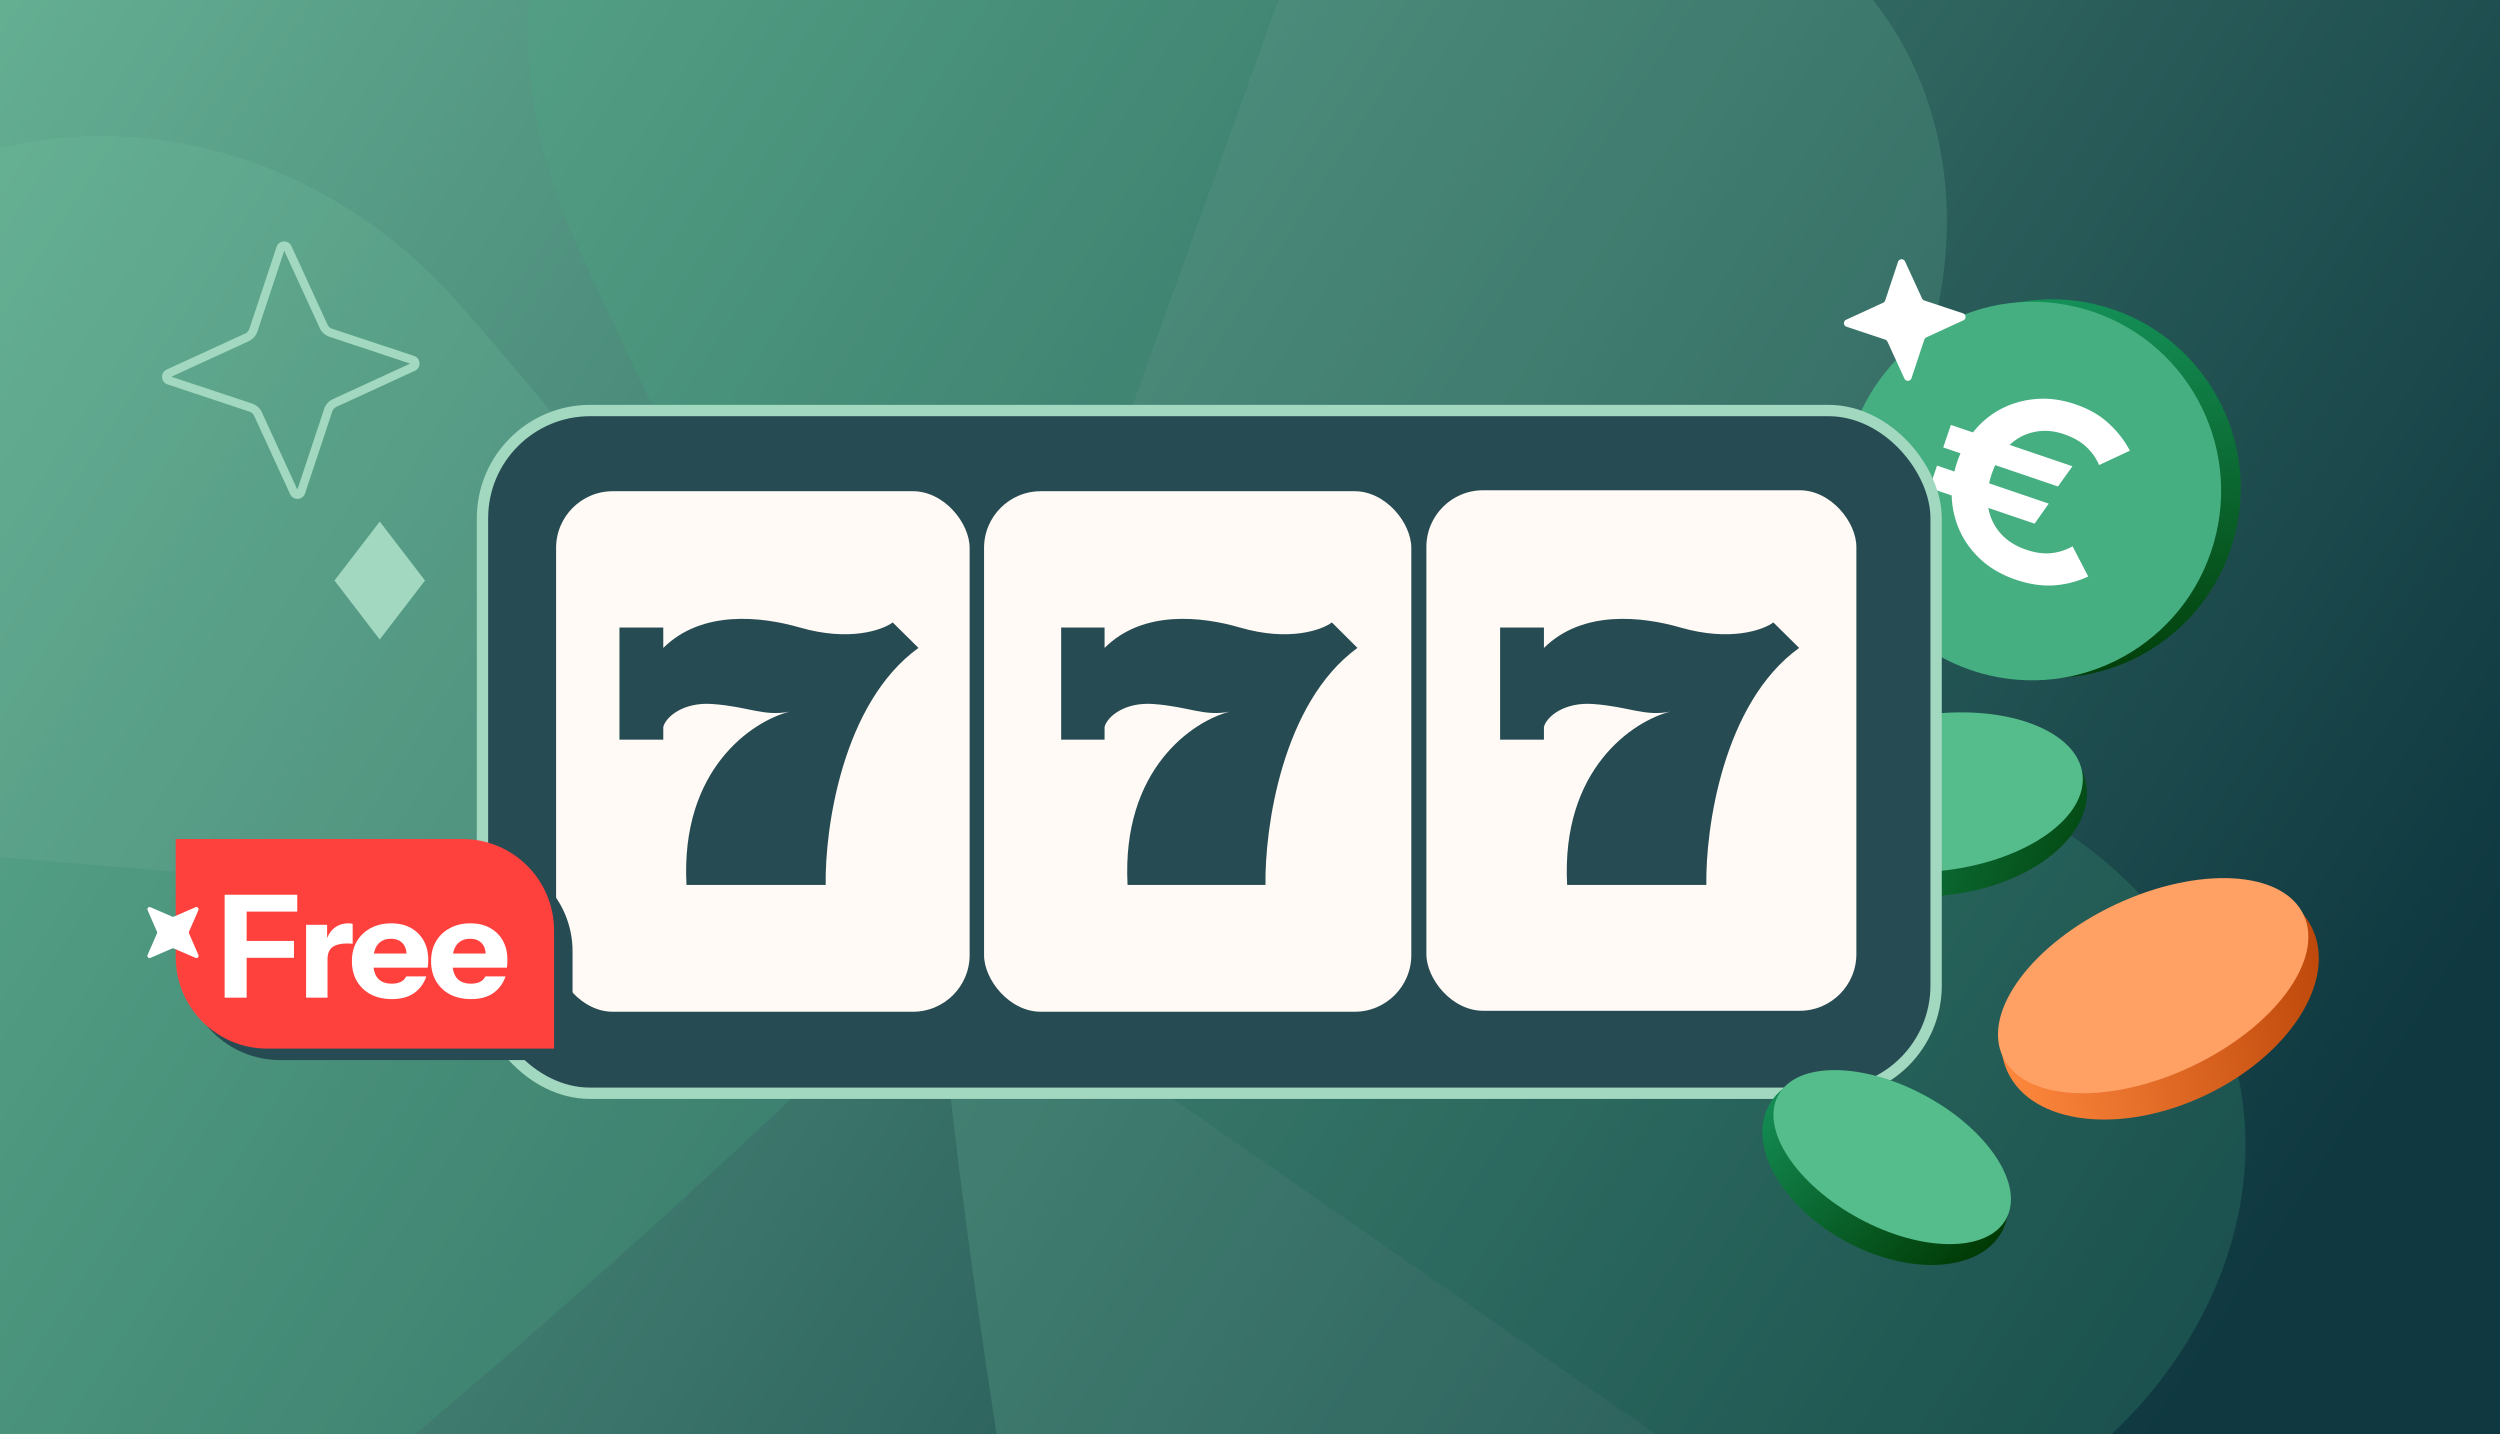 <svg width="441" height="253" fill="none" xmlns="http://www.w3.org/2000/svg"><rect width="100%" height="100%" fill="#808080" stroke="none"/><g clip-path="url(#a)"><path fill="#A2D7C0" d="M0 0H441V253H0z"/><path fill="url(#b)" d="M-1 -2H441V253H-1z"/><g style="mix-blend-mode:overlay" opacity=".2"><path d="M-19.095 149.601c-31.273 10.748-51.438 59.893-33.077 96.212 18.36 36.319 74.04 49.006 115.848 15.052 38.527-31.289 102.782-90.667 103.202-95.69l-185.973-15.574z" fill="#45AF81"/><path d="M-19.095 149.6c-29.049-15.8-40.759-67.614-16.614-100.373 24.146-32.76 81.16-36.01 116.739 4.426 32.785 37.26 86.27 106.499 85.849 111.522L-19.095 149.6z" fill="#73C3A1"/><path d="M319.446 271.399c17.257 28.208 1.492 78.935-35.798 95.232-37.29 16.298-88.292-9.395-98.885-62.202C175 255.767 163.3 169.063 166.176 164.924c10.948 7.605 140.904 97.883 153.27 106.475z" fill="#73C3A1"/><path d="M319.271 271.892c32.456 6.328 74.492-26.15 76.751-66.783 2.259-40.633-39.617-79.461-92.802-70.96-49.009 7.834-134.345 27.129-137.22 31.269 10.948 7.605 140.903 97.884 153.271 106.474z" fill="#45AF81"/><path d="M229.951-9.615c-2.288-32.989-44.539-65.186-84.372-56.851-39.834 8.334-66.5 58.833-44.523 108.005 20.251 45.312 60.183 122.224 64.926 123.93 4.512-12.544 58.872-160.915 63.969-175.084z" fill="#45AF81"/><path d="M229.099-9.97c22.78-23.97 75.859-21.871 101.253 9.93 25.394 31.801 13.777 87.714-34.49 111.615-44.476 22.025-125.198 55.766-129.941 54.06L229.099-9.971z" fill="#73C3A1"/></g><path d="M352.717 118.27c17.678 5.085 36.14-5.16 41.238-22.883 5.098-17.722-5.1-36.211-22.777-41.296-17.678-5.084-36.141 5.16-41.238 22.883-5.098 17.723 5.1 36.211 22.777 41.296z" fill="url(#c)"/><path d="M349.26 118.712c17.678 5.084 36.14-5.161 41.238-22.883 5.098-17.723-5.1-36.212-22.777-41.296-17.678-5.085-36.141 5.16-41.238 22.883-5.098 17.722 5.1 36.211 22.777 41.296z" fill="#45AF81"/><path d="M355.589 102.257c-2.288-.778-4.253-1.876-5.893-3.292-1.631-1.444-2.907-3.102-3.829-4.973a16.19 16.19 0 01-1.568-6.063c-.103-2.133.213-4.282.949-6.446.737-2.165 1.796-4.061 3.179-5.688a15.081 15.081 0 014.881-3.822c1.871-.92 3.894-1.456 6.067-1.606 2.173-.15 4.404.163 6.692.941 2.378.81 4.323 1.916 5.834 3.32a17.505 17.505 0 013.814 4.873l-5.439 2.535a9.135 9.135 0 00-2.32-3.268c-.984-.907-2.279-1.633-3.884-2.18-1.842-.626-3.607-.75-5.295-.37-1.677.35-3.164 1.163-4.46 2.439-1.286 1.246-2.273 2.88-2.961 4.903-.688 2.023-.908 3.934-.658 5.735.259 1.773.956 3.329 2.092 4.669 1.136 1.34 2.684 2.343 4.646 3.01 1.545.526 2.984.73 4.318.611a9.654 9.654 0 003.846-1.218l2.764 5.326a16.91 16.91 0 01-6.053 1.564c-2.104.142-4.345-.191-6.722-1zm-12.804-23.329l1.352-3.973 21.441 7.294-2.555 3.564-20.238-6.885zm-2.427 7.136l1.337-3.931 19.703 6.703-2.496 3.536-18.544-6.308z" fill="#fff"/><ellipse cx="342.247" cy="141.949" rx="26.014" ry="15.972" transform="rotate(-7.23 342.247 141.949)" fill="url(#d)"/><ellipse cx="341.847" cy="139.759" rx="25.704" ry="13.829" transform="rotate(-7.23 341.847 139.759)" fill="#55BD8B"/><ellipse cx="381.023" cy="176.456" rx="29.702" ry="18.566" transform="rotate(-25.236 381.023 176.456)" fill="url(#e)"/><ellipse cx="379.819" cy="173.875" rx="29.331" ry="15.781" transform="rotate(-25.236 379.819 173.875)" fill="#FFA065"/><rect x="85.109" y="72.416" width="256.421" height="120.436" rx="19" fill="#274B53" stroke="#A2D7C0" stroke-width="2"/><rect x="97.096" y="85.651" width="74.946" height="93.819" rx="11" fill="#FFFAF5" stroke="#274B53" stroke-width="2"/><rect x="172.588" y="85.651" width="77.365" height="93.819" rx="11" fill="#FFFAF5" stroke="#274B53" stroke-width="2"/><rect x="250.615" y="85.482" width="77.849" height="93.819" rx="11" fill="#FFFAF5" stroke="#274B53" stroke-width="2"/><path d="M117.002 110.697v3.596c6.821-6.743 17.28-5.563 24.101-3.596 8.731 2.517 14.551.449 16.37-.899l4.547 4.495c-13.46 9.711-16.522 31.921-16.37 41.812h-24.555c-1.092-20.501 11.671-28.924 18.189-30.572-4.548.899-7.276-.899-13.642-1.348-5.093-.36-8.185 2.247-8.64 4.046v2.247h-7.731v-19.781h7.731zM194.847 110.697v3.596c6.758-6.743 17.121-5.563 23.88-3.596 8.65 2.517 14.418.449 16.22-.899l4.505 4.495c-13.336 9.711-16.37 31.921-16.22 41.812h-24.33c-1.081-20.501 11.564-28.924 18.022-30.572-4.505.899-7.208-.899-13.516-1.348-5.047-.36-8.11 2.247-8.561 4.046v2.247h-7.659v-19.781h7.659zM272.35 110.697v3.596c6.821-6.743 17.279-5.563 24.1-3.596 8.731 2.517 14.552.449 16.371-.899l4.547 4.495c-13.46 9.711-16.522 31.921-16.37 41.812h-24.556c-1.091-20.501 11.672-28.924 18.189-30.572-4.547.899-7.275-.899-13.642-1.348-5.093-.36-8.185 2.247-8.639 4.046v2.247h-7.731v-19.781h7.731z" fill="#274B53"/><path d="M74.97 102.407L66.988 92 59 102.402l7.981 10.407 7.989-10.402z" fill="#A2D7C0"/><path fill-rule="evenodd" clip-rule="evenodd" d="M58.121 59.41l-.007-.002a2.925 2.925 0 01-1.717-1.548l-6.258-13.624-4.73 14.237-.002.007a2.925 2.925 0 01-1.548 1.718l-.004.002-13.62 6.256 14.238 4.73.006.002a2.924 2.924 0 011.718 1.547l.002.004 6.256 13.62 4.73-14.237.002-.007a2.924 2.924 0 011.548-1.718l.003-.001 13.62-6.257-14.237-4.729zm15.062 6.002c1.168-.544 1.065-2.225-.145-2.628L58.601 57.99a1.424 1.424 0 01-.84-.753l-6.35-13.824c-.544-1.168-2.225-1.066-2.627.144l-4.796 14.438c-.13.376-.402.68-.752.84l-13.825 6.35c-1.168.543-1.066 2.224.144 2.627l14.438 4.796c.376.129.68.401.84.752l6.35 13.825c.543 1.168 2.224 1.065 2.627-.145l4.796-14.438c.129-.376.401-.68.752-.84l13.825-6.35z" fill="#A2D7C0"/><ellipse cx="332.592" cy="206.114" rx="23.372" ry="14.649" transform="rotate(28.447 332.592 206.114)" fill="url(#f)"/><ellipse cx="333.782" cy="204.115" rx="22.866" ry="12.303" transform="rotate(28.447 333.782 204.115)" fill="#55BD8B"/><path d="M339.447 53.004l6.819 2.265c.572.19.62.984.068 1.24l-6.529 3a.671.671 0 00-.355.396l-2.265 6.82a.669.669 0 01-1.241.067l-2.999-6.529a.673.673 0 00-.397-.355l-6.819-2.265a.668.668 0 01-.068-1.241l6.529-3a.673.673 0 00.356-.396l2.265-6.819a.669.669 0 011.241-.068l2.999 6.53a.673.673 0 00.396.355z" fill="#fff"/><path d="M32.603 151h51.59c9.283 0 16.807 7.525 16.807 16.807V187H49.41c-9.282 0-16.806-7.525-16.806-16.807V151z" fill="#274B53"/><path d="M31 148h50.59c8.917 0 16.145 7.228 16.145 16.145v20.83h-50.59c-8.917 0-16.145-7.228-16.145-16.145V148z" fill="#FF413E"/><path d="M39.628 175.987v-18.151h3.882v18.151h-3.882zm1.815-7.033v-2.975h10.412v2.975H41.443zm0-8.143v-2.975h10.991v2.975H41.443zm12.55 15.176V163.13H57.7v3.025h.076v9.832h-3.782zm3.782-6.706l-.328-3.05c.303-1.092.799-1.924 1.488-2.496.689-.571 1.546-.857 2.571-.857.32 0 .555.034.706.101v3.529a.997.997 0 00-.353-.05 5.096 5.096 0 00-.555-.025c-1.21 0-2.1.218-2.672.655-.571.42-.857 1.151-.857 2.193zm11.36 6.958c-1.428 0-2.672-.277-3.73-.832a6.212 6.212 0 01-2.471-2.369c-.572-1.009-.857-2.168-.857-3.479 0-1.328.285-2.488.857-3.479a6.083 6.083 0 012.445-2.345c1.042-.571 2.252-.857 3.63-.857 1.328 0 2.48.269 3.454.807a5.713 5.713 0 012.269 2.243c.538.958.807 2.085.807 3.379 0 .269-.009.521-.026.756a7.175 7.175 0 01-.075.63H64.295v-2.496h8.092l-.655.454c0-1.042-.252-1.807-.756-2.294-.488-.504-1.16-.756-2.017-.756-.992 0-1.765.336-2.32 1.008-.537.672-.806 1.681-.806 3.025 0 1.311.269 2.286.806 2.925.555.638 1.379.958 2.471.958.605 0 1.126-.101 1.563-.303.437-.201.765-.529.983-.983h3.555c-.42 1.244-1.143 2.227-2.168 2.95-1.009.705-2.311 1.058-3.908 1.058zm13.966 0c-1.428 0-2.672-.277-3.73-.832a6.212 6.212 0 01-2.471-2.369c-.572-1.009-.858-2.168-.858-3.479 0-1.328.286-2.488.858-3.479a6.083 6.083 0 012.445-2.345c1.042-.571 2.252-.857 3.63-.857 1.328 0 2.48.269 3.454.807a5.713 5.713 0 012.269 2.243c.538.958.807 2.085.807 3.379 0 .269-.009.521-.025.756a7.213 7.213 0 01-.076.63H78.26v-2.496h8.092l-.655.454c0-1.042-.252-1.807-.756-2.294-.488-.504-1.16-.756-2.017-.756-.992 0-1.765.336-2.32 1.008-.537.672-.806 1.681-.806 3.025 0 1.311.269 2.286.806 2.925.555.638 1.379.958 2.471.958.605 0 1.126-.101 1.563-.303.437-.201.765-.529.983-.983h3.555c-.42 1.244-1.143 2.227-2.168 2.95-1.008.705-2.311 1.058-3.908 1.058zM30.672 161.686l3.821-1.653a.387.387 0 01.51.507l-1.66 3.806a.389.389 0 000 .308l1.66 3.806a.387.387 0 01-.51.507l-3.82-1.653a.394.394 0 00-.31 0l-3.82 1.653a.387.387 0 01-.51-.507l1.66-3.806a.388.388 0 000-.308l-1.66-3.806a.387.387 0 01.51-.507l3.82 1.653a.394.394 0 00.31 0z" fill="#fff"/></g><defs><linearGradient id="b" x1="-111" y1="-83" x2="441" y2="275" gradientUnits="userSpaceOnUse"><stop offset=".089" stop-color="#73C3A1"/><stop offset=".906" stop-color="#0F3840"/></linearGradient><linearGradient id="c" x1="371.5" y1="43.5" x2="375" y2="127" gradientUnits="userSpaceOnUse"><stop stop-color="#169B62"/><stop offset="1" stop-color="#003500"/></linearGradient><linearGradient id="d" x1="306.161" y1="137.342" x2="372.487" y2="172.743" gradientUnits="userSpaceOnUse"><stop stop-color="#169B62"/><stop offset="1" stop-color="#003500"/></linearGradient><linearGradient id="e" x1="350.746" y1="174.572" x2="418.947" y2="192.679" gradientUnits="userSpaceOnUse"><stop stop-color="#FF883E"/><stop offset="1" stop-color="#B23C00"/></linearGradient><linearGradient id="f" x1="299.007" y1="209.394" x2="355.92" y2="227.6" gradientUnits="userSpaceOnUse"><stop stop-color="#169B62"/><stop offset=".938" stop-color="#003500"/></linearGradient><clipPath id="a"><path fill="#fff" d="M0 0H441V253H0z"/></clipPath></defs></svg>